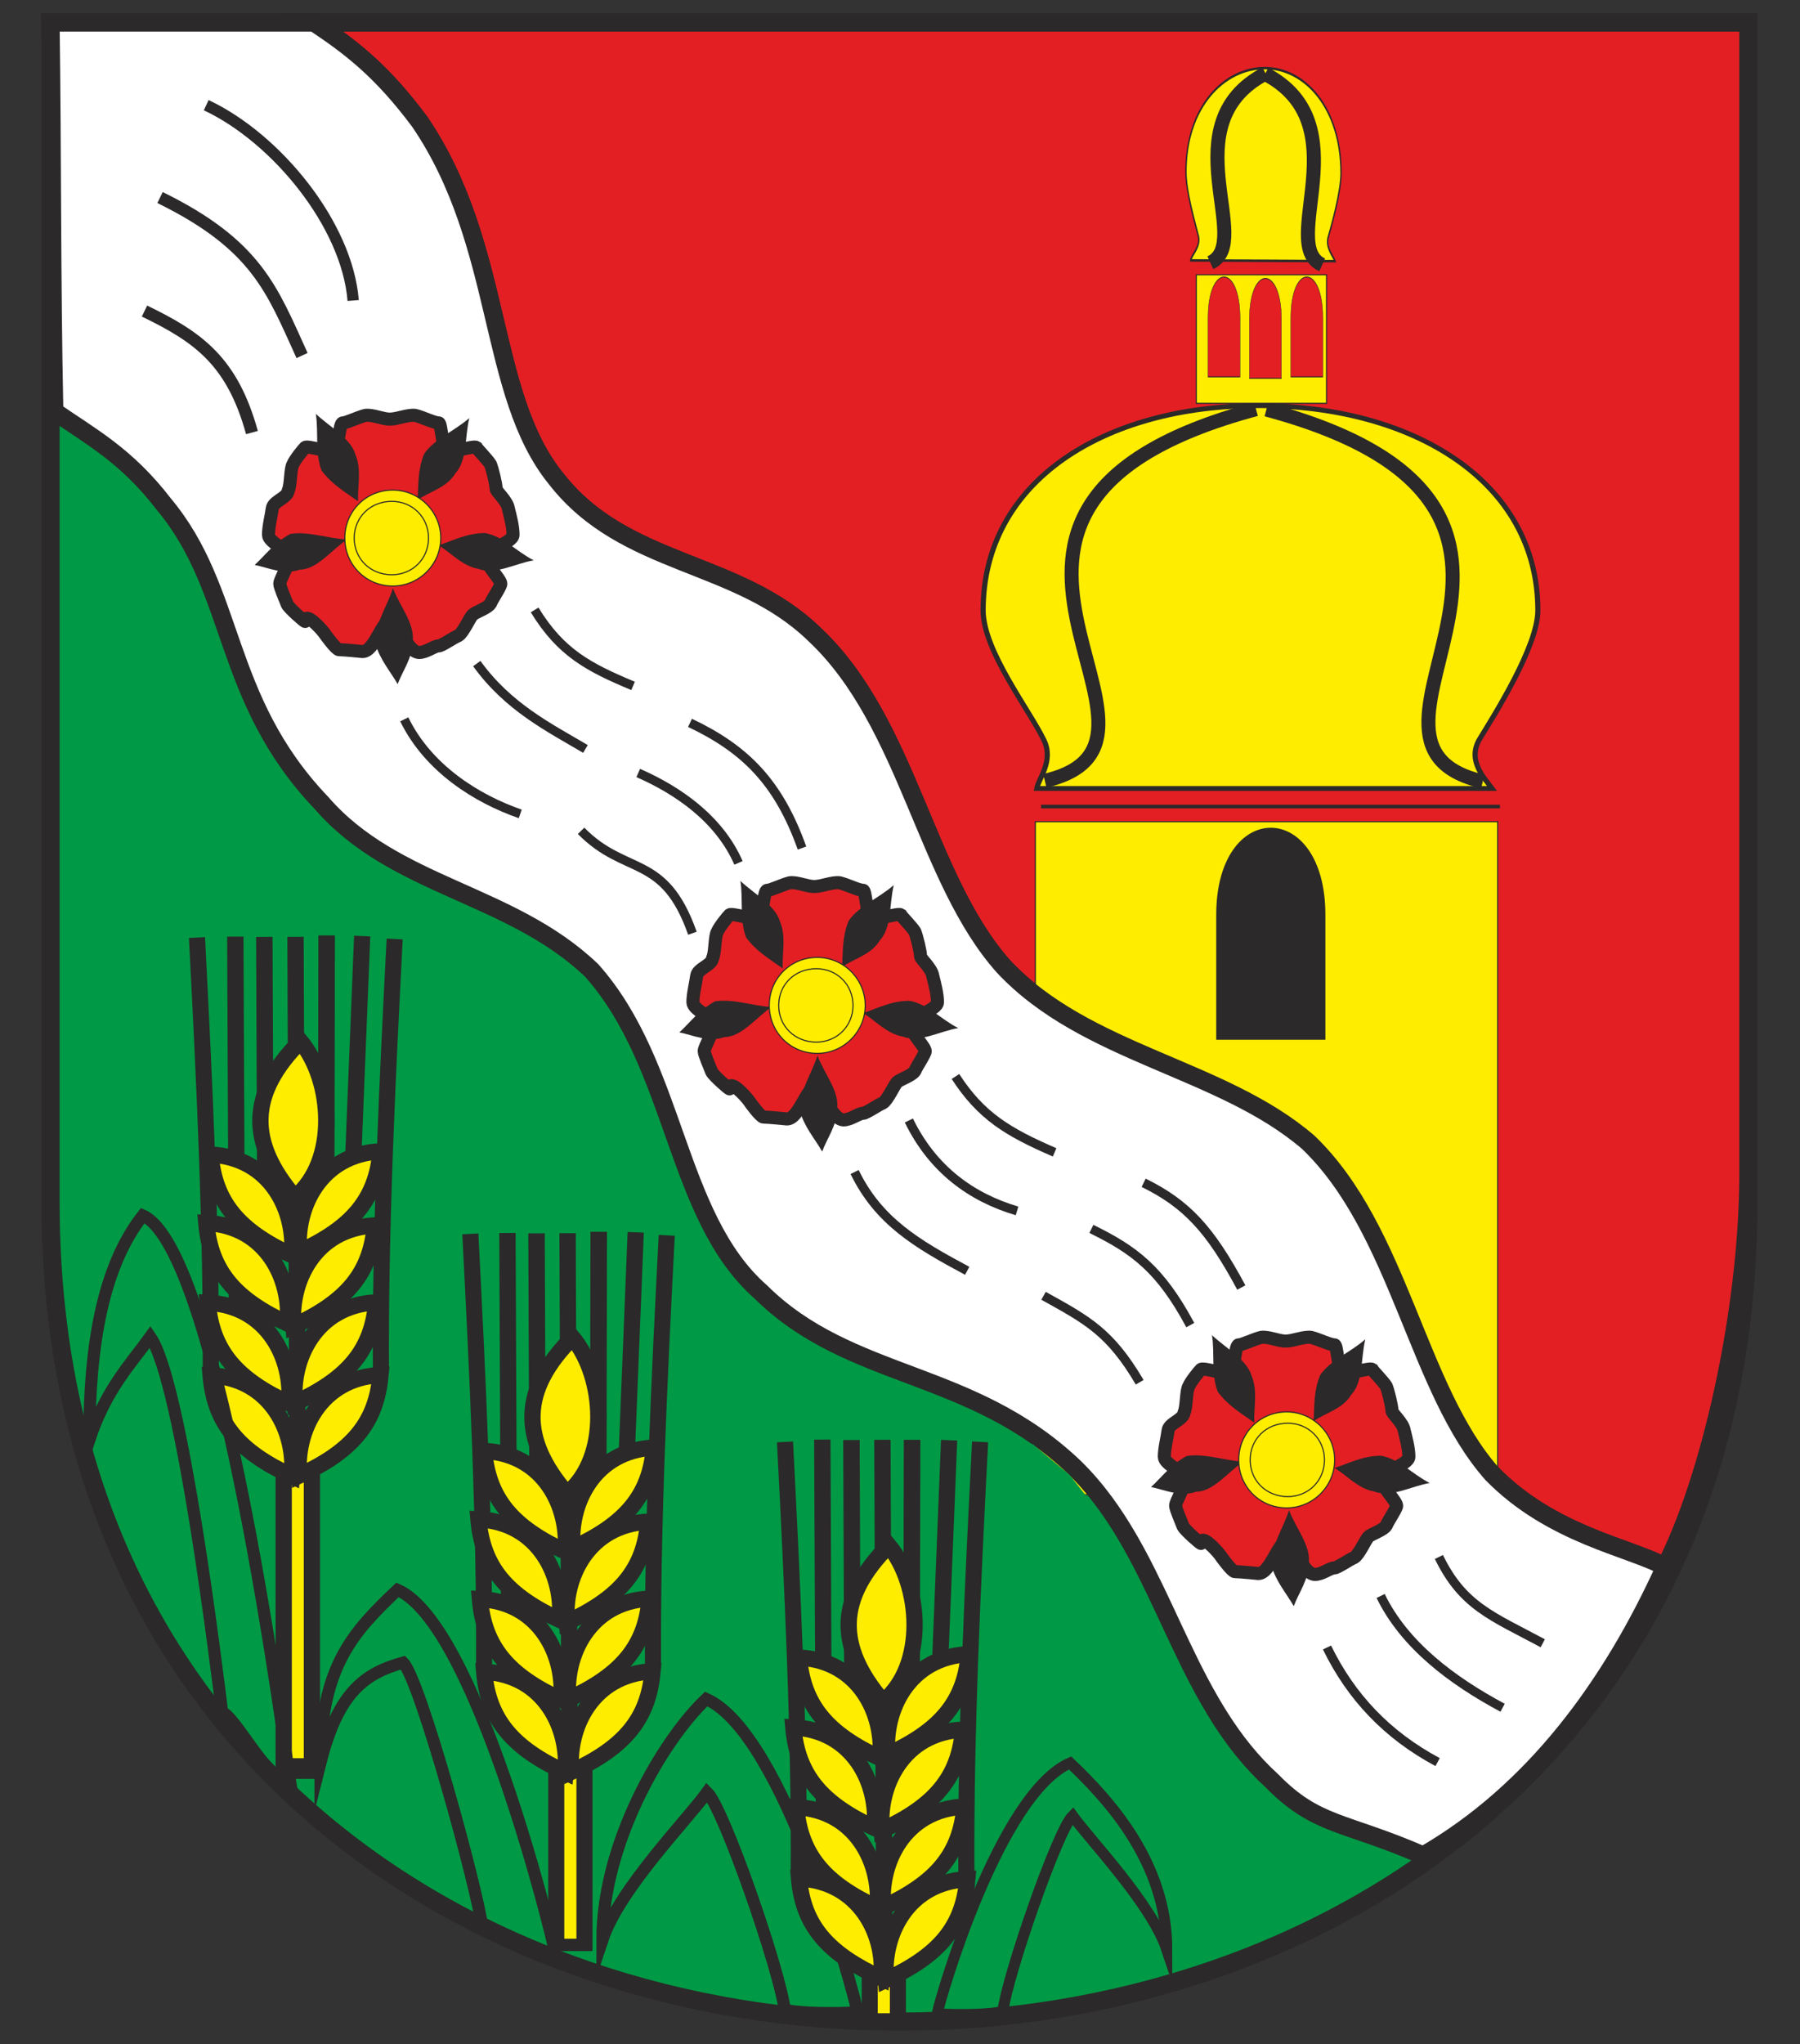<?xml version="1.0" encoding="UTF-8" standalone="no"?>
<!DOCTYPE svg PUBLIC "-//W3C//DTD SVG 1.1//EN" "http://www.w3.org/Graphics/SVG/1.1/DTD/svg11.dtd">
<svg width="100%" height="100%" viewBox="0 0 362 411" version="1.1" xmlns="http://www.w3.org/2000/svg" xmlns:xlink="http://www.w3.org/1999/xlink" xml:space="preserve" xmlns:serif="http://www.serif.com/" style="fill-rule:evenodd;clip-rule:evenodd;stroke-miterlimit:22.926;">
    <rect x="0" y="0" width="362" height="411" fill="#333333" stroke="none"/>
    <g transform="matrix(1.23,0,0,1.23,-41.594,-47.246)">
        <g transform="matrix(2.122,0,0,2.122,-107.185,-225.283)">
            <path d="M70.341,125.999L201.165,125.999L201.165,216.863C201.165,301.032 70.341,301.032 70.341,216.863L70.341,125.999Z" style="fill:rgb(0,153,69);stroke:rgb(43,41,41);stroke-width:1.4px;"/>
        </g>
        <g transform="matrix(2.122,0,0,2.122,-107.185,-344.293)">
            <path d="M201.165,182.087L90.645,182.087C93.453,183.959 95.829,185.759 98.781,189.719C105.261,199.223 103.965,210.671 109.293,217.224C114.621,224.063 123.261,223.415 129.237,229.248C136.437,236.016 137.733,248.039 143.781,254.808C150.117,261.575 160.557,262.583 167.253,268.343C174.309,275.111 175.605,287.351 181.437,293.903C186.045,298.583 191.949,299.519 194.757,301.032C198.213,294.263 201.093,281.591 201.165,271.079L201.165,182.087Z" style="fill:rgb(227,31,36);stroke:rgb(43,41,41);stroke-width:1.4px;"/>
        </g>
        <g transform="matrix(1,0,0,1,-107.185,-225.355)">
            <rect x="310.284" y="398.079" width="75.597" height="110.01" style="fill:rgb(255,237,0);stroke:rgb(43,41,41);stroke-width:0.18px;"/>
        </g>
        <g transform="matrix(2.122,0,0,2.122,-107.185,-297.086)">
            <path d="M70.341,159.839L90.645,159.839C93.453,161.711 95.829,163.511 98.781,167.471C105.261,176.975 103.965,188.423 109.293,194.976C114.621,201.815 123.261,201.167 129.237,207C136.437,213.768 137.733,225.791 143.781,232.56C150.117,239.327 160.557,240.335 167.253,246.095C174.309,252.863 175.605,265.103 181.437,271.655C186.045,276.335 191.949,277.271 194.757,278.784C190.581,288 184.605,296.135 176.109,301.032C169.989,298.367 167.901,298.799 164.445,295.272C158.145,289.539 156.476,280.498 151.574,273.842C150.874,272.891 150.108,271.988 149.253,271.151C141.261,263.519 131.973,264.455 125.061,257.615C118.437,251.784 118.581,240.192 112.029,232.847C105.765,226.871 96.837,226.44 91.221,219.959C83.517,211.895 84.669,203.615 79.053,196.919C76.173,193.175 73.437,191.735 70.629,189.791C70.413,179.423 70.485,170.207 70.341,159.839Z" style="fill:white;stroke:rgb(43,41,41);stroke-width:1.4px;"/>
        </g>
        <g transform="matrix(-0.135,0,0,-0.223,-107.185,-301.28)">
            <path d="M-2649,-2284.69L-2518.18,-2284.69L-2518.18,-2193.83C-2518.18,-2109.66 -2649,-2109.66 -2649,-2193.83L-2649,-2284.69Z" style="fill:rgb(43,41,41);stroke:rgb(43,41,41);stroke-width:1.4px;"/>
        </g>
        <g transform="matrix(1,0,0,1,-107.185,-340.319)">
            <path d="M311.215,510.566L386.25,510.566" style="fill:none;fill-rule:nonzero;stroke:rgb(43,41,41);stroke-width:0.59px;"/>
        </g>
        <g transform="matrix(1.792,0,0,1.691,-107.185,-409.109)">
            <path d="M193.513,303.857C207.553,303.857 219.001,311.129 219.001,323.657C219.001,327.113 215.041,333.737 213.673,336.113C212.521,338.201 214.177,339.929 214.825,340.865L173.281,340.865C173.425,339.929 174.865,338.201 173.929,336.185C172.633,333.305 168.385,327.545 168.385,323.657C168.385,311.129 179.473,303.857 193.513,303.857Z" style="fill:rgb(255,237,0);stroke:rgb(43,41,41);stroke-width:0.47px;"/>
        </g>
        <g transform="matrix(-0.968,1.703,1.703,0.968,-108.713,-408.639)">
            <path d="M140.327,284.045C162.753,261.345 166.035,294.865 175.994,284.045" style="fill:none;fill-rule:nonzero;stroke:rgb(43,41,41);stroke-width:1.17px;"/>
        </g>
        <g transform="matrix(0.985,1.693,-1.693,0.985,932.383,188.495)">
            <path d="M-214.232,283.808C-191.581,261.333 -188.387,294.528 -178.32,283.808" style="fill:none;fill-rule:nonzero;stroke:rgb(43,41,41);stroke-width:1.17px;"/>
        </g>
        <g transform="matrix(0.467,0,0,0.856,-107.185,-549.551)">
            <path d="M744.735,699.878C758.775,699.878 771.447,707.437 771.447,719.965C771.447,723.421 768.208,729.829 766.983,732.134C765.904,734.077 768.711,735.805 769.359,736.742L718.815,736.597C718.959,735.662 722.343,734.006 721.552,732.061C720.327,729.326 717.159,723.566 717.159,719.678C717.159,707.15 730.696,699.878 744.735,699.878Z" style="fill:rgb(255,237,0);stroke:rgb(43,41,41);stroke-width:0.47px;"/>
        </g>
        <g transform="matrix(-0.142,0.486,0.49,0.14,-265.824,563.304)">
            <path d="M-1248.86,671.904C-1224.71,646.797 -1195.44,683.87 -1185.23,671.904" style="fill:none;fill-rule:nonzero;stroke:rgb(43,41,41);stroke-width:4.52px;"/>
        </g>
        <g transform="matrix(0.145,0.485,-0.489,0.144,83.713,755.756)">
            <path d="M-1248.89,-691.297C-1224.57,-716.227 -1194.84,-679.406 -1184.54,-691.297" style="fill:none;fill-rule:nonzero;stroke:rgb(43,41,41);stroke-width:4.52px;"/>
        </g>
        <g transform="matrix(1,0,0,1,-107.185,-493.15)">
            <rect x="336.601" y="576.474" width="21.297" height="21.015" style="fill:rgb(255,237,0);stroke:rgb(43,41,41);stroke-width:0.18px;"/>
        </g>
        <g transform="matrix(-0.04,0,0,-0.106,-107.185,-496.014)">
            <path d="M-8593.84,-5622.92L-8463.03,-5622.92L-8463.03,-5532.06C-8463.03,-5447.89 -8593.84,-5447.89 -8593.84,-5532.06L-8593.84,-5622.92Z" style="fill:rgb(227,31,36);stroke:rgb(43,41,41);stroke-width:1.4px;"/>
        </g>
        <g transform="matrix(-0.04,0,0,-0.106,-107.185,-495.549)">
            <path d="M-8763.04,-5620.73L-8632.22,-5620.73L-8632.22,-5529.87C-8632.22,-5445.7 -8763.04,-5445.7 -8763.04,-5529.87L-8763.04,-5620.73Z" style="fill:rgb(227,31,36);stroke:rgb(43,41,41);stroke-width:1.4px;"/>
        </g>
        <g transform="matrix(-0.04,0,0,-0.106,-107.185,-496.014)">
            <path d="M-8932.23,-5622.92L-8801.4,-5622.92L-8801.4,-5532.06C-8801.4,-5447.89 -8932.23,-5447.89 -8932.23,-5532.06L-8932.23,-5622.92Z" style="fill:rgb(227,31,36);stroke:rgb(43,41,41);stroke-width:1.4px;"/>
        </g>
        <g transform="matrix(2.136,0,0,2.136,-107.185,-429.477)">
            <path d="M95.852,251.123C96.428,251.123 97.22,250.764 97.796,250.835C98.372,250.979 99.236,251.411 99.596,251.411C99.812,251.411 99.812,253.283 100.244,253.499C100.604,253.716 102.26,253.139 102.476,253.283C102.548,253.427 103.34,254.22 103.556,254.58C103.7,254.94 103.988,256.091 103.988,256.451C103.988,256.668 104.852,257.387 104.924,257.963C105.068,258.539 105.284,259.331 105.284,259.979C105.284,260.555 103.34,261.059 103.196,261.635C103.124,262.212 104.348,263.363 104.348,263.723C104.348,263.939 103.7,264.875 103.556,265.235C103.34,265.595 102.404,265.883 102.188,266.099C101.972,266.315 101.468,267.467 101.108,267.683C100.748,267.827 99.812,268.475 99.596,268.475C99.236,268.475 98.66,268.979 98.084,268.979C97.076,268.907 96.428,266.387 96.068,266.387C95.276,266.387 94.7,268.907 93.764,268.907C93.764,268.907 92.324,268.763 91.964,268.763C91.748,268.763 90.956,267.683 90.812,267.467C90.596,267.179 89.372,265.811 89.372,266.603C89.372,266.675 88.148,265.595 88.004,265.308C87.86,264.947 87.428,263.939 87.428,263.723C87.428,263.363 88.22,262.212 88.076,261.635C88.004,261.059 86.564,260.555 86.564,259.979C86.564,259.331 86.78,258.539 86.852,257.963C86.924,257.387 88.004,257.171 88.076,256.595C88.292,256.091 88.22,254.94 88.436,254.58C88.58,254.22 89.228,253.427 89.372,253.283C89.588,253.139 91.244,253.716 91.604,253.499C91.964,253.283 91.964,251.411 92.252,251.411C92.54,251.411 93.404,250.979 93.98,250.835C94.556,250.764 95.276,251.123 95.852,251.123Z" style="fill:rgb(227,31,36);stroke:rgb(43,41,41);stroke-width:1px;"/>
        </g>
        <g transform="matrix(0.266,0.964,0.964,-0.266,-499.485,92.293)">
            <path d="M190.002,543.986C188.968,546.026 187.301,548.081 186.66,550.97C186.992,553.909 189.037,556.697 190.002,559.621C190.979,556.799 193.44,553.569 192.704,550.9C192.899,548.134 191.059,546.088 190.002,543.986" style="fill:rgb(43,41,41);"/>
        </g>
        <g transform="matrix(-0.156,0.988,0.988,0.156,-397.314,-174.625)">
            <path d="M219.992,543.708C218.871,545.867 217.295,547.953 216.838,550.84C216.836,553.798 219.057,556.486 219.992,559.437C220.905,556.623 223.409,553.594 222.779,550.691C222.732,548.036 220.894,545.876 219.992,543.708" style="fill:rgb(43,41,41);"/>
        </g>
        <g transform="matrix(0.845,0.534,0.534,-0.845,-377.326,478.784)">
            <path d="M213.76,559.536C212.575,561.698 211.13,563.696 210.643,566.481C210.758,569.466 212.831,572.231 213.76,575.367C214.836,572.226 217.198,569.352 216.659,566.463C216.722,563.774 214.71,561.774 213.76,559.536" style="fill:rgb(43,41,41);"/>
        </g>
        <g transform="matrix(0.9,-0.436,-0.436,-0.9,159.677,709.778)">
            <path d="M196.402,559.76C195.134,562.082 193.732,564.128 193.213,566.942C193.45,569.903 195.545,572.819 196.402,575.651C197.541,572.708 199.783,569.572 199.337,566.884C199.167,564.061 197.336,562.042 196.402,559.76" style="fill:rgb(43,41,41);"/>
        </g>
        <g transform="matrix(0.999,-0.049,-0.049,-0.999,-80.57,690.234)">
            <path d="M205.608,530.447C204.484,532.658 202.885,534.585 202.252,537.387C202.41,540.613 204.543,543.281 205.608,546.154C206.54,543.183 208.862,540.297 208.412,537.393C208.277,534.628 206.481,532.56 205.608,530.447" style="fill:rgb(43,41,41);"/>
        </g>
        <g transform="matrix(-1,0,0,1,303.262,-428.096)">
            <path d="M205.224,546.61C200.917,546.61 197.379,550.148 197.379,554.454C197.379,558.761 200.917,562.299 205.224,562.299C209.684,562.299 213.068,558.761 213.068,554.454C213.068,550.148 209.684,546.61 205.224,546.61Z" style="fill:rgb(255,237,0);stroke:rgb(43,41,41);stroke-width:0.18px;"/>
        </g>
        <g transform="matrix(-1,0,0,1,302.801,-428.095)">
            <path d="M204.915,548.456C201.532,548.456 198.917,551.07 198.917,554.454C198.917,557.838 201.532,560.453 204.915,560.453C208.453,560.453 211.068,557.838 211.068,554.454C211.068,551.07 208.453,548.456 204.915,548.456Z" style="fill:rgb(255,237,0);stroke:rgb(43,41,41);stroke-width:0.18px;"/>
        </g>
        <g transform="matrix(2.136,0,0,2.136,-107.185,-276.7)">
            <path d="M128.34,215.365C128.916,215.365 129.708,215.005 130.284,215.077C130.86,215.221 131.724,215.653 132.084,215.653C132.3,215.653 132.3,217.525 132.732,217.741C133.092,217.957 134.748,217.381 134.964,217.525C135.036,217.669 135.828,218.461 136.044,218.821C136.188,219.181 136.476,220.333 136.476,220.693C136.476,220.909 137.34,221.629 137.412,222.205C137.556,222.781 137.772,223.573 137.772,224.221C137.772,224.797 135.828,225.301 135.684,225.877C135.612,226.453 136.836,227.605 136.836,227.965C136.836,228.181 136.188,229.117 136.044,229.477C135.828,229.837 134.892,230.125 134.676,230.341C134.46,230.557 133.956,231.709 133.596,231.925C133.236,232.069 132.3,232.717 132.084,232.717C131.724,232.717 131.148,233.221 130.572,233.221C129.564,233.149 128.916,230.629 128.556,230.629C127.764,230.629 127.188,233.149 126.252,233.149C126.252,233.149 124.812,233.005 124.452,233.005C124.236,233.005 123.444,231.925 123.3,231.709C123.084,231.421 121.86,230.053 121.86,230.845C121.86,230.917 120.636,229.837 120.492,229.549C120.348,229.189 119.916,228.181 119.916,227.965C119.916,227.605 120.708,226.453 120.564,225.877C120.492,225.301 119.052,224.797 119.052,224.221C119.052,223.573 119.268,222.781 119.34,222.205C119.412,221.629 120.492,221.413 120.564,220.837C120.78,220.333 120.708,219.181 120.924,218.821C121.068,218.461 121.716,217.669 121.86,217.525C122.076,217.381 123.732,217.957 124.092,217.741C124.452,217.525 124.452,215.653 124.74,215.653C125.028,215.653 125.892,215.221 126.468,215.077C127.044,215.005 127.764,215.365 128.34,215.365Z" style="fill:rgb(227,31,36);stroke:rgb(43,41,41);stroke-width:1px;"/>
        </g>
        <g transform="matrix(0.266,0.964,0.964,-0.266,-374.871,81.475)">
            <path d="M259.404,467.597C258.37,469.637 256.703,471.692 256.063,474.58C256.395,477.52 258.438,480.307 259.404,483.232C260.381,480.41 262.841,477.18 262.106,474.511C262.301,471.745 260.462,469.699 259.404,467.597" style="fill:rgb(43,41,41);"/>
        </g>
        <g transform="matrix(-0.156,0.988,0.988,0.156,-241.611,-154.821)">
            <path d="M289.394,467.32C288.274,469.478 286.697,471.564 286.24,474.451C286.238,477.409 288.46,480.097 289.394,483.048C290.307,480.234 292.811,477.205 292.181,474.302C292.134,471.647 290.297,469.487 289.394,467.32" style="fill:rgb(43,41,41);"/>
        </g>
        <g transform="matrix(0.845,0.534,0.534,-0.845,-325.773,453.512)">
            <path d="M283.162,483.147C281.977,485.309 280.532,487.307 280.044,490.093C280.16,493.077 282.233,495.843 283.162,498.978C284.238,495.837 286.6,492.963 286.061,490.074C286.124,487.385 284.112,485.386 283.162,483.147" style="fill:rgb(43,41,41);"/>
        </g>
        <g transform="matrix(0.9,-0.436,-0.436,-0.9,133.331,747.634)">
            <path d="M265.804,483.372C264.536,485.694 263.133,487.739 262.615,490.553C262.852,493.515 264.947,496.431 265.804,499.262C266.943,496.319 269.185,493.184 268.739,490.495C268.569,487.672 266.738,485.654 265.804,483.372" style="fill:rgb(43,41,41);"/>
        </g>
        <g transform="matrix(0.999,-0.049,-0.049,-0.999,-84.24,693.719)">
            <path d="M275.01,454.058C273.886,456.269 272.287,458.195 271.654,460.999C271.812,464.224 273.945,466.892 275.01,469.765C275.942,466.794 278.264,463.908 277.815,461.005C277.679,458.239 275.884,456.171 275.01,454.058" style="fill:rgb(43,41,41);"/>
        </g>
        <g transform="matrix(-1,0,0,1,442.066,-275.318)">
            <path d="M274.626,470.221C270.319,470.221 266.781,473.759 266.781,478.066C266.781,482.372 270.319,485.91 274.626,485.91C279.086,485.91 282.47,482.372 282.47,478.066C282.47,473.759 279.086,470.221 274.626,470.221Z" style="fill:rgb(255,237,0);stroke:rgb(43,41,41);stroke-width:0.18px;"/>
        </g>
        <g transform="matrix(-1,0,0,1,441.605,-275.318)">
            <path d="M274.317,472.067C270.934,472.067 268.319,474.682 268.319,478.066C268.319,481.45 270.934,484.065 274.317,484.065C277.855,484.065 280.47,481.45 280.47,478.066C280.47,474.682 277.855,472.067 274.317,472.067Z" style="fill:rgb(255,237,0);stroke:rgb(43,41,41);stroke-width:0.18px;"/>
        </g>
        <g transform="matrix(2.136,0,0,2.136,-107.185,-128.115)">
            <path d="M164.426,180.587C165.002,180.587 165.793,180.227 166.369,180.3C166.946,180.444 167.809,180.875 168.169,180.875C168.385,180.875 168.385,182.747 168.817,182.964C169.177,183.179 170.833,182.604 171.05,182.747C171.121,182.892 171.914,183.684 172.129,184.044C172.273,184.404 172.561,185.555 172.561,185.916C172.561,186.131 173.426,186.851 173.498,187.427C173.641,188.003 173.858,188.795 173.858,189.443C173.858,190.019 171.914,190.523 171.769,191.099C171.698,191.675 172.921,192.828 172.921,193.188C172.921,193.403 172.273,194.339 172.129,194.699C171.914,195.059 170.978,195.348 170.761,195.563C170.546,195.779 170.041,196.932 169.681,197.147C169.322,197.292 168.385,197.939 168.169,197.939C167.809,197.939 167.234,198.444 166.657,198.444C165.649,198.371 165.002,195.852 164.642,195.852C163.849,195.852 163.274,198.371 162.337,198.371C162.337,198.371 160.897,198.228 160.537,198.228C160.322,198.228 159.53,197.147 159.385,196.932C159.17,196.643 157.946,195.275 157.946,196.067C157.946,196.14 156.721,195.059 156.577,194.772C156.433,194.412 156.001,193.403 156.001,193.188C156.001,192.828 156.793,191.675 156.65,191.099C156.577,190.523 155.138,190.019 155.138,189.443C155.138,188.795 155.354,188.003 155.426,187.427C155.498,186.851 156.577,186.636 156.65,186.059C156.866,185.555 156.793,184.404 157.01,184.044C157.154,183.684 157.801,182.892 157.946,182.747C158.161,182.604 159.818,183.179 160.177,182.964C160.537,182.747 160.537,180.875 160.826,180.875C161.113,180.875 161.978,180.444 162.553,180.3C163.13,180.227 163.849,180.587 164.426,180.587Z" style="fill:rgb(227,31,36);stroke:rgb(43,41,41);stroke-width:1px;"/>
        </g>
        <g transform="matrix(0.266,0.964,0.964,-0.266,-246.635,61.716)">
            <path d="M336.491,393.305C335.458,395.344 333.79,397.399 333.15,400.287C333.482,403.228 335.526,406.014 336.491,408.94C337.469,406.118 339.929,402.887 339.194,400.218C339.389,397.452 337.549,395.406 336.491,393.305" style="fill:rgb(43,41,41);"/>
        </g>
        <g transform="matrix(-0.156,0.988,0.988,0.156,-79.094,-145.033)">
            <path d="M366.482,393.027C365.361,395.186 363.784,397.272 363.327,400.158C363.326,403.117 365.548,405.804 366.482,408.756C367.394,405.942 369.899,402.912 369.268,400.01C369.222,397.355 367.383,395.195 366.482,393.027" style="fill:rgb(43,41,41);"/>
        </g>
        <g transform="matrix(0.845,0.534,0.534,-0.845,-274.144,423.815)">
            <path d="M360.249,408.854C359.064,411.017 357.619,413.014 357.132,415.8C357.247,418.784 359.32,421.55 360.249,424.685C361.325,421.544 363.688,418.671 363.148,415.782C363.211,413.092 361.2,411.093 360.249,408.854" style="fill:rgb(43,41,41);"/>
        </g>
        <g transform="matrix(0.9,-0.436,-0.436,-0.9,108.668,788.628)">
            <path d="M342.892,409.079C341.623,411.401 340.221,413.447 339.703,416.261C339.94,419.222 342.035,422.138 342.892,424.97C344.031,422.026 346.273,418.891 345.826,416.202C345.657,413.38 343.826,411.361 342.892,409.079" style="fill:rgb(43,41,41);"/>
        </g>
        <g transform="matrix(0.999,-0.049,-0.049,-0.999,-87.782,697.585)">
            <path d="M352.097,379.766C350.974,381.977 349.374,383.903 348.742,386.706C348.9,389.932 351.032,392.599 352.097,395.473C353.03,392.501 355.352,389.616 354.902,386.712C354.766,383.947 352.971,381.879 352.097,379.766" style="fill:rgb(43,41,41);"/>
        </g>
        <g transform="matrix(-1,0,0,1,595.574,-126.733)">
            <path d="M351.379,395.929C347.073,395.929 343.535,399.466 343.535,403.773C343.535,408.08 347.073,411.617 351.379,411.617C355.84,411.617 359.224,408.08 359.224,403.773C359.224,399.466 355.84,395.929 351.379,395.929Z" style="fill:rgb(255,237,0);stroke:rgb(43,41,41);stroke-width:0.18px;"/>
        </g>
        <g transform="matrix(-1,0,0,1,595.78,-126.733)">
            <path d="M351.406,397.774C348.021,397.774 345.407,400.389 345.407,403.773C345.407,407.157 348.021,409.772 351.406,409.772C354.943,409.772 357.558,407.157 357.558,403.773C357.558,400.389 354.943,397.774 351.406,397.774Z" style="fill:rgb(255,237,0);stroke:rgb(43,41,41);stroke-width:0.18px;"/>
        </g>
        <g transform="matrix(1.18,1.568,1.568,-1.18,-519.464,288.638)">
            <path d="M84.98,310.409C90.673,313.425 99.976,313.815 105.342,310.409" style="fill:none;fill-rule:nonzero;stroke:rgb(43,41,41);stroke-width:0.94px;"/>
        </g>
        <g transform="matrix(1.419,1.578,1.578,-1.419,-492.031,350.129)">
            <path d="M76.02,281.458C83.758,284.57 87.098,283.116 92.386,281.458" style="fill:none;fill-rule:nonzero;stroke:rgb(43,41,41);stroke-width:0.94px;"/>
        </g>
        <g transform="matrix(1.406,1.589,1.589,-1.406,-484.252,354.656)">
            <path d="M75.504,274.093C79.781,275.885 82.9,276.586 88.001,274.093" style="fill:none;fill-rule:nonzero;stroke:rgb(43,41,41);stroke-width:0.94px;"/>
        </g>
        <g transform="matrix(1.047,1.17,1.17,-1.047,-402.622,313.515)">
            <path d="M158.792,327.352C164.672,329.819 169.552,330.09 176.281,327.352" style="fill:none;fill-rule:nonzero;stroke:rgb(43,41,41);stroke-width:0.94px;"/>
        </g>
        <g transform="matrix(1.169,1.048,1.048,-1.169,-381.994,381.484)">
            <path d="M154.55,323.947C158.807,325.347 163.994,326.033 168.571,323.947" style="fill:none;fill-rule:nonzero;stroke:rgb(43,41,41);stroke-width:0.94px;"/>
        </g>
        <g transform="matrix(1.156,1.063,1.063,-1.156,-379.768,383.478)">
            <path d="M148.193,317.295C154.854,316.964 156.113,321.447 163.939,317.295" style="fill:none;fill-rule:nonzero;stroke:rgb(43,41,41);stroke-width:0.94px;"/>
        </g>
        <g transform="matrix(1.168,1.05,1.05,-1.168,-308.399,358.603)">
            <path d="M196.693,269.62C201.751,270.779 204.336,271.458 210.152,269.62" style="fill:none;fill-rule:nonzero;stroke:rgb(43,41,41);stroke-width:0.94px;"/>
        </g>
        <g transform="matrix(1.126,1.095,1.095,-1.126,-316.884,329.834)">
            <path d="M201.332,276.208C205.986,277.721 209.303,278.234 215.69,276.208" style="fill:none;fill-rule:nonzero;stroke:rgb(43,41,41);stroke-width:0.94px;"/>
        </g>
        <g transform="matrix(1.096,1.175,1.175,-1.096,-322.413,294.921)">
            <path d="M201.847,274.04C206.422,275.779 209.939,275.749 216.417,274.04" style="fill:none;fill-rule:nonzero;stroke:rgb(43,41,41);stroke-width:0.94px;"/>
        </g>
        <g transform="matrix(-1.091,-1.13,-1.13,1.091,-245.999,211.746)">
            <path d="M-280.206,-185.103C-274.501,-183.265 -269.029,-183.345 -263.631,-185.103" style="fill:none;fill-rule:nonzero;stroke:rgb(43,41,41);stroke-width:0.94px;"/>
        </g>
        <g transform="matrix(-1.158,-1.061,-1.061,1.158,-254.703,231.768)">
            <path d="M-287.683,-189.507C-281.875,-188.024 -275.74,-187.42 -270.46,-189.507" style="fill:none;fill-rule:nonzero;stroke:rgb(43,41,41);stroke-width:0.94px;"/>
        </g>
        <g transform="matrix(-1.208,-1.003,-1.003,1.208,-261.325,248.066)">
            <path d="M-292.206,-193.825C-286.333,-192.626 -283.319,-191.483 -278.147,-193.825" style="fill:none;fill-rule:nonzero;stroke:rgb(43,41,41);stroke-width:0.94px;"/>
        </g>
        <g transform="matrix(-1.181,-1.036,-1.036,1.181,-344.535,284.561)">
            <path d="M-240.587,-243.59C-234.749,-242.232 -230.235,-241.39 -225.001,-243.59" style="fill:none;fill-rule:nonzero;stroke:rgb(43,41,41);stroke-width:0.94px;"/>
        </g>
        <g transform="matrix(-1.205,-1.007,-1.007,1.205,-347.192,287.205)">
            <path d="M-246.655,-248.34C-242.134,-246.381 -237.158,-246.014 -231.978,-248.34" style="fill:none;fill-rule:nonzero;stroke:rgb(43,41,41);stroke-width:0.94px;"/>
        </g>
        <g transform="matrix(-1.247,-0.954,-0.954,1.247,-348.043,302.306)">
            <path d="M-251.16,-252.721C-246.025,-251.439 -242.781,-251.07 -238.16,-252.721" style="fill:none;fill-rule:nonzero;stroke:rgb(43,41,41);stroke-width:0.94px;"/>
        </g>
        <g transform="matrix(-1.217,-0.992,-0.992,1.217,-424.989,333.006)">
            <path d="M-203.484,-298.616C-198.97,-296.969 -193.054,-296.228 -187.904,-298.616" style="fill:none;fill-rule:nonzero;stroke:rgb(43,41,41);stroke-width:0.94px;"/>
        </g>
        <g transform="matrix(-1.235,-0.97,-0.97,1.235,-425.415,330.911)">
            <path d="M-211.015,-303.455C-206.665,-302.871 -201.982,-301.909 -196.629,-303.455" style="fill:none;fill-rule:nonzero;stroke:rgb(43,41,41);stroke-width:0.94px;"/>
        </g>
        <g transform="matrix(-1.243,-0.959,-0.959,1.243,-428.073,325.891)">
            <path d="M-216.908,-308.43C-212.084,-307.144 -208.853,-306.558 -203.957,-308.43" style="fill:none;fill-rule:nonzero;stroke:rgb(43,41,41);stroke-width:0.94px;"/>
        </g>
        <g transform="matrix(1.164,0,0,1.479,-107.185,-75.471)">
            <rect x="160.988" y="238.879" width="3.959" height="33.573" style="fill:rgb(255,237,0);stroke:rgb(43,41,41);stroke-width:2.28px;"/>
        </g>
        <g transform="matrix(0.006,1.385,1.383,-0.006,-379.851,50.493)">
            <path d="M103.23,326.482L156.438,326.482" style="fill:none;fill-rule:nonzero;stroke:rgb(43,41,41);stroke-width:1.93px;"/>
        </g>
        <g transform="matrix(0.006,1.525,1.527,-0.006,-372.694,49.735)">
            <path d="M94.15,294.148L147.358,294.148" style="fill:none;fill-rule:nonzero;stroke:rgb(43,41,41);stroke-width:1.76px;"/>
        </g>
        <g transform="matrix(0.006,1.575,1.569,-0.006,-363.888,45.051)">
            <path d="M94.09,283.912L147.299,283.912" style="fill:none;fill-rule:nonzero;stroke:rgb(43,41,41);stroke-width:1.7px;"/>
        </g>
        <g transform="matrix(-0.003,1.581,1.589,0.003,-361.87,39.556)">
            <path d="M95.452,282.808L149.236,282.808" style="fill:none;fill-rule:nonzero;stroke:rgb(43,41,41);stroke-width:1.7px;"/>
        </g>
        <g transform="matrix(-0.029,0.717,0.717,0.029,-369.327,-7.744)">
            <path d="M251.276,655.018L304.887,655.018" style="fill:none;fill-rule:nonzero;stroke:rgb(43,41,41);stroke-width:3.69px;"/>
        </g>
        <g transform="matrix(-0.042,1.326,1.32,0.042,-347.589,7.707)">
            <path d="M128.076,341.905C145.591,341.558 163.755,341.232 181.526,341.905" style="fill:none;fill-rule:nonzero;stroke:rgb(43,41,41);stroke-width:1.99px;"/>
        </g>
        <g transform="matrix(0.042,1.326,-1.32,0.042,524.238,387.729)">
            <path d="M-158.701,342.081C-141.185,341.733 -123.022,341.407 -105.25,342.081" style="fill:none;fill-rule:nonzero;stroke:rgb(43,41,41);stroke-width:1.99px;"/>
        </g>
        <g transform="matrix(0,-2.059,2.064,0,270.627,680.813)">
            <path d="M229.341,-90.928C225.213,-95.03 221.356,-95.145 216.946,-91.372C219.82,-87.901 226.243,-88.364 229.341,-90.928Z" style="fill:rgb(255,237,0);stroke:rgb(43,41,41);stroke-width:1.29px;"/>
        </g>
        <g transform="matrix(1.995,-0.531,0.531,1.995,-303.396,-56.603)">
            <path d="M151.685,182.33C147.005,181.322 143.981,184.922 143.405,188.378C147.941,187.586 150.389,185.93 151.685,182.33Z" style="fill:rgb(255,237,0);stroke:rgb(43,41,41);stroke-width:1.29px;"/>
        </g>
        <g transform="matrix(-1.995,-0.531,-0.531,1.995,138.858,-243.884)">
            <path d="M-25.63,229.277C-30.31,228.269 -33.334,231.869 -33.91,235.325C-29.374,234.533 -26.926,232.877 -25.63,229.277Z" style="fill:rgb(255,237,0);stroke:rgb(43,41,41);stroke-width:1.29px;"/>
        </g>
        <g transform="matrix(-1.995,-0.531,-0.531,1.995,133.21,-222.657)">
            <path d="M-26.696,223.956C-31.376,222.948 -34.4,226.548 -34.976,230.004C-30.44,229.212 -27.992,227.556 -26.696,223.956Z" style="fill:rgb(255,237,0);stroke:rgb(43,41,41);stroke-width:1.29px;"/>
        </g>
        <g transform="matrix(-1.995,-0.531,-0.531,1.995,126.76,-198.413)">
            <path d="M-28.429,217.878C-33.109,216.87 -36.133,220.47 -36.709,223.926C-32.173,223.134 -29.725,221.478 -28.429,217.878Z" style="fill:rgb(255,237,0);stroke:rgb(43,41,41);stroke-width:1.29px;"/>
        </g>
        <g transform="matrix(-1.995,-0.531,-0.531,1.995,120.918,-176.461)">
            <path d="M-30.127,212.376C-34.807,211.367 -37.831,214.968 -38.407,218.424C-33.871,217.632 -31.423,215.975 -30.127,212.376Z" style="fill:rgb(255,237,0);stroke:rgb(43,41,41);stroke-width:1.29px;"/>
        </g>
        <g transform="matrix(1.995,-0.531,0.531,1.995,-297.5,-34.446)">
            <path d="M149.74,176.776C145.06,175.768 142.036,179.368 141.46,182.824C145.996,182.032 148.444,180.376 149.74,176.776Z" style="fill:rgb(255,237,0);stroke:rgb(43,41,41);stroke-width:1.29px;"/>
        </g>
        <g transform="matrix(1.995,-0.531,0.531,1.995,-291.22,-10.841)">
            <path d="M148.282,170.859C143.602,169.851 140.578,173.451 140.002,176.907C144.538,176.115 146.986,174.459 148.282,170.859Z" style="fill:rgb(255,237,0);stroke:rgb(43,41,41);stroke-width:1.29px;"/>
        </g>
        <g transform="matrix(1.995,-0.531,0.531,1.995,-285.224,11.691)">
            <path d="M147.13,165.211C142.45,164.203 139.426,167.803 138.85,171.259C143.386,170.467 145.834,168.811 147.13,165.211Z" style="fill:rgb(255,237,0);stroke:rgb(43,41,41);stroke-width:1.29px;"/>
        </g>
        <g transform="matrix(1.492,0,0,-1.149,568.046,521.763)">
            <rect x="-297.103" y="143.996" width="3.088" height="26.188" style="fill:rgb(255,237,0);stroke:rgb(43,41,41);stroke-width:1.76px;"/>
        </g>
        <g transform="matrix(0.006,1.385,1.383,-0.006,-287.192,54.178)">
            <path d="M135.395,291.514L188.604,291.514" style="fill:none;fill-rule:nonzero;stroke:rgb(43,41,41);stroke-width:1.93px;"/>
        </g>
        <g transform="matrix(0.006,1.525,1.527,-0.006,-279.857,53.59)">
            <path d="M123.274,262.383L176.482,262.383" style="fill:none;fill-rule:nonzero;stroke:rgb(43,41,41);stroke-width:1.76px;"/>
        </g>
        <g transform="matrix(0.006,1.575,1.569,-0.006,-271.325,48.65)">
            <path d="M122.447,253.16L175.655,253.16" style="fill:none;fill-rule:nonzero;stroke:rgb(43,41,41);stroke-width:1.7px;"/>
        </g>
        <g transform="matrix(-0.003,1.581,1.589,0.003,-268.609,43.836)">
            <path d="M123.441,252.165L177.225,252.165" style="fill:none;fill-rule:nonzero;stroke:rgb(43,41,41);stroke-width:1.7px;"/>
        </g>
        <g transform="matrix(-0.029,0.717,0.717,0.029,-274.408,-2.031)">
            <path d="M313.571,587.532L367.182,587.532" style="fill:none;fill-rule:nonzero;stroke:rgb(43,41,41);stroke-width:3.69px;"/>
        </g>
        <g transform="matrix(-0.042,1.326,1.32,0.042,-253.492,13.024)">
            <path d="M161.749,305.392C179.265,305.044 197.429,304.718 215.2,305.392" style="fill:none;fill-rule:nonzero;stroke:rgb(43,41,41);stroke-width:1.99px;"/>
        </g>
        <g transform="matrix(0.042,1.326,-1.32,0.042,522.155,482.586)">
            <path d="M-192.551,305.567C-175.035,305.22 -156.872,304.894 -139.1,305.567" style="fill:none;fill-rule:nonzero;stroke:rgb(43,41,41);stroke-width:1.99px;"/>
        </g>
        <g transform="matrix(0,-2.059,2.064,0,359.592,680.813)">
            <path d="M205.815,-112.479C201.688,-116.581 197.829,-116.696 193.421,-112.923C196.294,-109.452 202.717,-109.916 205.815,-112.479Z" style="fill:rgb(255,237,0);stroke:rgb(43,41,41);stroke-width:1.29px;"/>
        </g>
        <g transform="matrix(1.995,-0.531,0.531,1.995,-273.409,56.097)">
            <path d="M166.586,154.079C161.906,153.071 158.882,156.671 158.306,160.127C162.842,159.335 165.29,157.679 166.586,154.079Z" style="fill:rgb(255,237,0);stroke:rgb(43,41,41);stroke-width:1.29px;"/>
        </g>
        <g transform="matrix(-1.995,-0.531,-0.531,1.995,120.697,-175.629)">
            <path d="M-52.601,212.167C-57.281,211.159 -60.304,214.759 -60.881,218.215C-56.344,217.423 -53.897,215.767 -52.601,212.167Z" style="fill:rgb(255,237,0);stroke:rgb(43,41,41);stroke-width:1.29px;"/>
        </g>
        <g transform="matrix(-1.995,-0.531,-0.531,1.995,115.018,-154.286)">
            <path d="M-53.557,206.817C-58.237,205.809 -61.261,209.409 -61.837,212.865C-57.301,212.073 -54.853,210.417 -53.557,206.817Z" style="fill:rgb(255,237,0);stroke:rgb(43,41,41);stroke-width:1.29px;"/>
        </g>
        <g transform="matrix(-1.995,-0.531,-0.531,1.995,108.567,-130.042)">
            <path d="M-55.291,200.739C-59.971,199.731 -62.995,203.331 -63.571,206.788C-59.035,205.995 -56.587,204.339 -55.291,200.739Z" style="fill:rgb(255,237,0);stroke:rgb(43,41,41);stroke-width:1.29px;"/>
        </g>
        <g transform="matrix(-1.995,-0.531,-0.531,1.995,102.757,-108.205)">
            <path d="M-57.098,195.265C-61.778,194.258 -64.802,197.857 -65.378,201.313C-60.842,200.521 -58.393,198.865 -57.098,195.265Z" style="fill:rgb(255,237,0);stroke:rgb(43,41,41);stroke-width:1.29px;"/>
        </g>
        <g transform="matrix(1.995,-0.531,0.531,1.995,-267.513,78.253)">
            <path d="M164.641,148.525C159.961,147.517 156.937,151.118 156.361,154.573C160.897,153.782 163.345,152.126 164.641,148.525Z" style="fill:rgb(255,237,0);stroke:rgb(43,41,41);stroke-width:1.29px;"/>
        </g>
        <g transform="matrix(1.995,-0.531,0.531,1.995,-261.232,101.859)">
            <path d="M163.183,142.608C158.503,141.6 155.479,145.2 154.903,148.656C159.439,147.864 161.887,146.208 163.183,142.608Z" style="fill:rgb(255,237,0);stroke:rgb(43,41,41);stroke-width:1.29px;"/>
        </g>
        <g transform="matrix(1.995,-0.531,0.531,1.995,-255.268,124.275)">
            <path d="M161.922,136.989C157.241,135.981 154.218,139.581 153.642,143.037C158.177,142.245 160.626,140.589 161.922,136.989Z" style="fill:rgb(255,237,0);stroke:rgb(43,41,41);stroke-width:1.29px;"/>
        </g>
        <g transform="matrix(0.306,0,0,0.306,-107.185,12.786)">
            <path d="M996.626,1158.14C999.075,1138.84 1025.86,1061.51 1033.92,1053.67C1043.35,1066.77 1076.12,1100.78 1084.26,1125.19C1084.26,1078.96 1053.72,1045.53 1032.55,1025.44C994.898,1042.07 963.219,1150.43 961.563,1159.43C971.499,1160.15 990.362,1160.01 996.626,1158.14Z" style="fill:none;fill-rule:nonzero;stroke:rgb(43,41,41);stroke-width:5.85px;"/>
        </g>
        <g transform="matrix(-0.34,0,0,0.34,-107.185,2.358)">
            <path d="M-792.045,1072.15C-789.598,1052.85 -762.814,975.523 -754.749,967.675C-745.318,980.779 -712.554,1014.12 -704.419,1038.53C-704.419,992.303 -733.151,942.907 -754.318,922.82C-791.974,939.452 -825.454,1064.44 -827.11,1073.44C-817.174,1074.16 -798.309,1074.02 -792.045,1072.15Z" style="fill:none;fill-rule:nonzero;stroke:rgb(43,41,41);stroke-width:5.85px;"/>
        </g>
        <g transform="matrix(-0.34,0,0,0.34,-107.185,-114.188)">
            <path d="M-521.536,1272C-519.089,1252.71 -502.241,1113.31 -486.976,1091.5C-477.546,1104.6 -465.805,1116.51 -457.668,1140.92C-457.668,1094.7 -464.441,1057.3 -483.377,1033.18C-521.033,1049.81 -552.641,1297.13 -554.297,1306.13C-544.361,1306.85 -527.801,1273.87 -521.536,1272Z" style="fill:none;fill-rule:nonzero;stroke:rgb(43,41,41);stroke-width:5.85px;"/>
        </g>
        <g transform="matrix(-0.34,0,0,0.34,-107.185,-25.098)">
            <path d="M-646.719,1113.89C-644.271,1094.59 -616.622,993.935 -608.56,986.088C-590.127,991.199 -577.338,1000.37 -568.841,1034.07C-568.841,987.846 -584.727,971.183 -605.895,951.095C-643.55,967.726 -680.128,1116.98 -681.782,1125.98C-671.847,1126.7 -652.983,1115.76 -646.719,1113.89Z" style="fill:none;fill-rule:nonzero;stroke:rgb(43,41,41);stroke-width:5.85px;"/>
        </g>
        <g transform="matrix(1.492,0,0,-0.298,1763.33,421.029)">
            <rect x="-1063.88" y="178.798" width="3.088" height="25.59" style="fill:rgb(255,237,0);stroke:rgb(43,41,41);stroke-width:1.76px;"/>
        </g>
        <g transform="matrix(0.006,1.385,1.383,-0.006,-202.221,36.254)">
            <path d="M172.614,267.138L225.823,267.138" style="fill:none;fill-rule:nonzero;stroke:rgb(43,41,41);stroke-width:1.93px;"/>
        </g>
        <g transform="matrix(0.006,1.525,1.527,-0.006,-194.755,35.849)">
            <path d="M156.971,240.238L210.179,240.238" style="fill:none;fill-rule:nonzero;stroke:rgb(43,41,41);stroke-width:1.76px;"/>
        </g>
        <g transform="matrix(0.006,1.575,1.569,-0.006,-186.411,30.614)">
            <path d="M155.258,231.722L208.467,231.722" style="fill:none;fill-rule:nonzero;stroke:rgb(43,41,41);stroke-width:1.7px;"/>
        </g>
        <g transform="matrix(-0.003,1.581,1.589,0.003,-183.099,26.933)">
            <path d="M155.68,230.655L209.464,230.655" style="fill:none;fill-rule:nonzero;stroke:rgb(43,41,41);stroke-width:1.7px;"/>
        </g>
        <g transform="matrix(-0.029,0.717,0.717,0.029,-187.132,-17.855)">
            <path d="M384.95,540.162L438.562,540.162" style="fill:none;fill-rule:nonzero;stroke:rgb(43,41,41);stroke-width:3.69px;"/>
        </g>
        <g transform="matrix(-0.042,1.326,1.32,0.042,-167.028,-3.576)">
            <path d="M200.536,279.938C218.052,279.591 236.215,279.264 253.987,279.938" style="fill:none;fill-rule:nonzero;stroke:rgb(43,41,41);stroke-width:1.99px;"/>
        </g>
        <g transform="matrix(0.042,1.326,-1.32,0.042,541.41,569.328)">
            <path d="M-231.514,279.938C-213.998,279.591 -195.835,279.264 -178.063,279.938" style="fill:none;fill-rule:nonzero;stroke:rgb(43,41,41);stroke-width:1.99px;"/>
        </g>
        <g transform="matrix(0,-2.059,2.064,0,462.997,680.813)">
            <path d="M189.302,-137.529C185.174,-141.63 181.316,-141.745 176.907,-137.973C179.781,-134.502 186.204,-134.965 189.302,-137.529Z" style="fill:rgb(255,237,0);stroke:rgb(43,41,41);stroke-width:1.29px;"/>
        </g>
        <g transform="matrix(1.995,-0.531,0.531,1.995,-249.82,144.75)">
            <path d="M186.477,131.856C181.797,130.849 178.773,134.448 178.197,137.904C182.733,137.112 185.181,135.456 186.477,131.856Z" style="fill:rgb(255,237,0);stroke:rgb(43,41,41);stroke-width:1.29px;"/>
        </g>
        <g transform="matrix(-1.995,-0.531,-0.531,1.995,110.72,-138.134)">
            <path d="M-80.905,202.768C-85.585,201.76 -88.609,205.36 -89.185,208.816C-84.649,208.024 -82.201,206.368 -80.905,202.768Z" style="fill:rgb(255,237,0);stroke:rgb(43,41,41);stroke-width:1.29px;"/>
        </g>
        <g transform="matrix(-1.995,-0.531,-0.531,1.995,104.926,-116.356)">
            <path d="M-81.891,197.309C-86.571,196.301 -89.595,199.901 -90.171,203.357C-85.635,202.565 -83.187,200.909 -81.891,197.309Z" style="fill:rgb(255,237,0);stroke:rgb(43,41,41);stroke-width:1.29px;"/>
        </g>
        <g transform="matrix(-1.995,-0.531,-0.531,1.995,98.506,-92.229)">
            <path d="M-83.733,191.261C-88.414,190.253 -91.438,193.853 -92.014,197.309C-87.478,196.517 -85.03,194.861 -83.733,191.261Z" style="fill:rgb(255,237,0);stroke:rgb(43,41,41);stroke-width:1.29px;"/>
        </g>
        <g transform="matrix(-1.995,-0.531,-0.531,1.995,92.824,-70.873)">
            <path d="M-85.403,185.949C-90.083,184.941 -93.171,188.459 -93.747,191.915C-89.211,191.123 -86.698,189.549 -85.403,185.949Z" style="fill:rgb(255,237,0);stroke:rgb(43,41,41);stroke-width:1.29px;"/>
        </g>
        <g transform="matrix(1.995,-0.531,0.531,1.995,-243.809,167.342)">
            <path d="M184.503,126.193C179.823,125.185 176.799,128.785 176.223,132.242C180.759,131.449 183.207,129.793 184.503,126.193Z" style="fill:rgb(255,237,0);stroke:rgb(43,41,41);stroke-width:1.29px;"/>
        </g>
        <g transform="matrix(1.995,-0.531,0.531,1.995,-237.528,190.947)">
            <path d="M183.045,120.276C178.365,119.268 175.341,122.868 174.765,126.324C179.301,125.532 181.749,123.876 183.045,120.276Z" style="fill:rgb(255,237,0);stroke:rgb(43,41,41);stroke-width:1.29px;"/>
        </g>
        <g transform="matrix(1.995,-0.531,0.531,1.995,-231.564,213.362)">
            <path d="M181.784,114.657C177.104,113.649 174.079,117.249 173.504,120.705C178.04,119.913 180.488,118.257 181.784,114.657Z" style="fill:rgb(255,237,0);stroke:rgb(43,41,41);stroke-width:1.29px;"/>
        </g>
        <g transform="matrix(1,0,0,1,-107.185,-115.463)">
            <path d="M309.885,389.947L315.89,394.962L320.892,401.314L321.226,406.664L314.22,406.998L309.217,404.323L305.882,396.634L305.882,389.278L309.885,389.947Z" style="fill:rgb(0,153,69);"/>
        </g>
    </g>
</svg>
